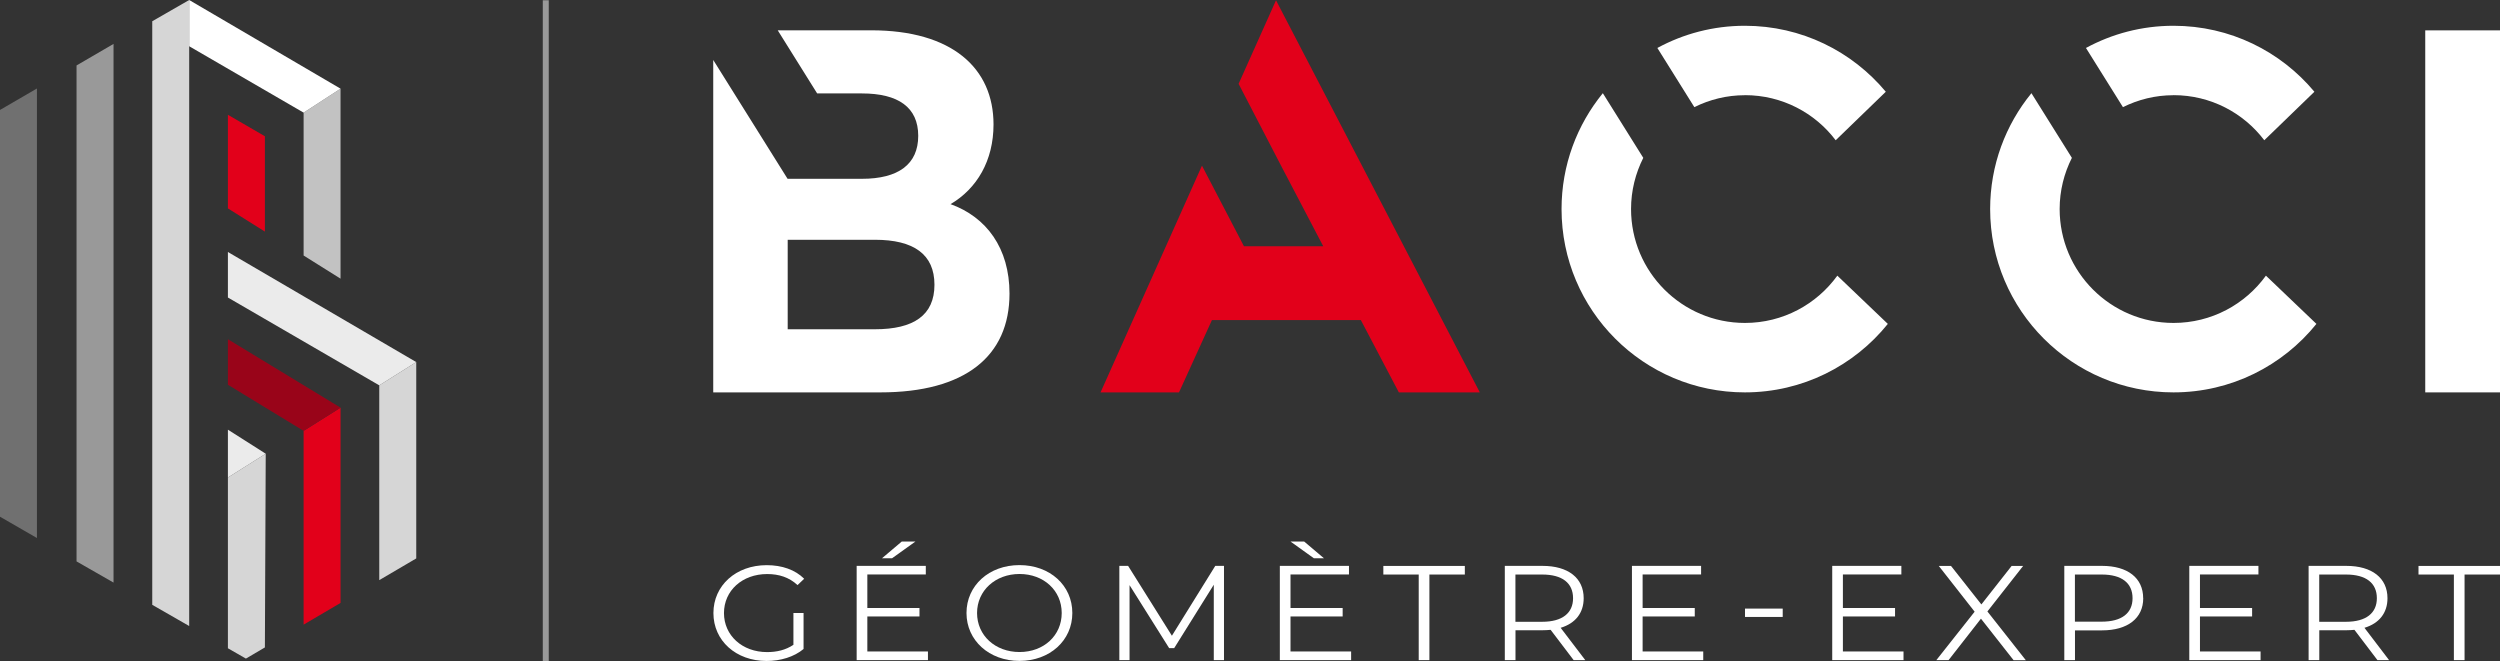 <?xml version="1.0" encoding="UTF-8"?><svg id="logos" xmlns="http://www.w3.org/2000/svg" viewBox="0 0 419.04 110.79"><rect x="0" y="0" width="419.04" height="110.79" fill="#333333" stroke="none"/><g id="BACCI_logo_horizontal_blanc"><path d="m132.98,102.75h1.71v6.03c-1.59,1.33-3.86,2.01-6.2,2.01-5.14,0-8.91-3.41-8.91-8.03s3.77-8.03,8.93-8.03c2.56,0,4.78.77,6.28,2.28l-1.11,1.06c-1.42-1.31-3.11-1.85-5.09-1.85-4.18,0-7.24,2.78-7.24,6.54s3.07,6.54,7.22,6.54c1.62,0,3.11-.34,4.42-1.22v-5.33Z" style="fill:#fff; stroke-width:0px;"/><path d="m155.54,109.21v1.44h-11.95v-15.8h11.59v1.44h-9.8v5.62h8.74v1.42h-8.74v5.87h10.16Zm-6.01-15.64h-1.69l3.31-2.8h2.29l-3.91,2.8Z" style="fill:#fff; stroke-width:0px;"/><path d="m162,102.75c0-4.6,3.77-8.03,8.88-8.03s8.86,3.41,8.86,8.03-3.79,8.03-8.86,8.03-8.88-3.43-8.88-8.03Zm15.96,0c0-3.77-3.02-6.54-7.07-6.54s-7.12,2.78-7.12,6.54,3.04,6.54,7.12,6.54,7.07-2.78,7.07-6.54Z" style="fill:#fff; stroke-width:0px;"/><path d="m205.16,94.85v15.8h-1.71v-12.64l-6.64,10.63h-.84l-6.64-10.56v12.57h-1.71v-15.8h1.47l7.34,11.71,7.27-11.71h1.47Z" style="fill:#fff; stroke-width:0px;"/><path d="m226.47,109.21v1.44h-11.95v-15.8h11.59v1.44h-9.8v5.62h8.74v1.42h-8.74v5.87h10.16Zm-6.25-15.64l-3.91-2.8h2.29l3.31,2.8h-1.69Z" style="fill:#fff; stroke-width:0px;"/><path d="m237.81,96.3h-5.94v-1.44h13.66v1.44h-5.94v14.35h-1.79v-14.35Z" style="fill:#fff; stroke-width:0px;"/><path d="m263.77,110.65l-3.86-5.08c-.43.04-.87.07-1.35.07h-4.54v5.01h-1.79v-15.8h6.32c4.3,0,6.9,2.03,6.9,5.42,0,2.48-1.4,4.22-3.86,4.96l4.13,5.42h-1.95Zm-.1-10.38c0-2.53-1.79-3.97-5.17-3.97h-4.49v7.92h4.49c3.38,0,5.17-1.47,5.17-3.95Z" style="fill:#fff; stroke-width:0px;"/><path d="m285.49,109.21v1.44h-11.95v-15.8h11.59v1.44h-9.8v5.62h8.74v1.42h-8.74v5.87h10.16Z" style="fill:#fff; stroke-width:0px;"/><path d="m292.49,102.01h6.32v1.4h-6.32v-1.4Z" style="fill:#fff; stroke-width:0px;"/><path d="m319.06,109.21v1.44h-11.95v-15.8h11.59v1.44h-9.8v5.62h8.74v1.42h-8.74v5.87h10.16Z" style="fill:#fff; stroke-width:0px;"/><path d="m337.5,110.65l-5.46-6.95-5.43,6.95h-2.05l6.42-8.12-6.01-7.67h2.05l5.09,6.45,5.07-6.45h1.93l-5.99,7.63,6.44,8.17h-2.08Z" style="fill:#fff; stroke-width:0px;"/><path d="m359.24,100.27c0,3.36-2.61,5.39-6.9,5.39h-4.54v4.99h-1.79v-15.8h6.32c4.3,0,6.9,2.03,6.9,5.42Zm-1.79,0c0-2.53-1.79-3.97-5.17-3.97h-4.49v7.9h4.49c3.38,0,5.17-1.44,5.17-3.93Z" style="fill:#fff; stroke-width:0px;"/><path d="m378.91,109.21v1.44h-11.95v-15.8h11.59v1.44h-9.8v5.62h8.74v1.42h-8.74v5.87h10.16Z" style="fill:#fff; stroke-width:0px;"/><path d="m398.5,110.65l-3.86-5.08c-.43.04-.87.07-1.35.07h-4.54v5.01h-1.79v-15.8h6.32c4.3,0,6.9,2.03,6.9,5.42,0,2.48-1.4,4.22-3.86,4.96l4.13,5.42h-1.96Zm-.1-10.38c0-2.53-1.79-3.97-5.17-3.97h-4.49v7.92h4.49c3.38,0,5.17-1.47,5.17-3.95Z" style="fill:#fff; stroke-width:0px;"/><path d="m411.32,96.3h-5.94v-1.44h13.66v1.44h-5.94v14.35h-1.79v-14.35Z" style="fill:#fff; stroke-width:0px;"/><path d="m406.51,5.09h12.53v60.68h-12.53V5.09Z" style="fill:#fff; stroke-width:0px;"/><path d="m159.34,34.21c4.41-2.6,7.19-7.28,7.19-13.35,0-9.45-6.96-15.78-20.5-15.78h-15.67l6.61,10.58h7.5c6.11,0,9.44,2.34,9.44,7.11s-3.33,7.2-9.44,7.2h-12.46s-12.46-19.92-12.46-19.92v55.72h28c14.24,0,21.66-6.07,21.66-16.56,0-7.63-3.87-12.83-9.9-15Zm-12.69,20.98h-14.62v-15h14.62c6.5,0,9.98,2.43,9.98,7.54s-3.48,7.46-9.98,7.46Z" style="fill:#fff; stroke-width:0px;"/><polygon points="201.47 27.77 184.47 65.77 197.62 65.77 203.14 53.65 228.1 53.65 234.47 65.77 248.04 65.77 213.88 .05 207.61 14.05 214.75 27.82 221.8 41.28 208.51 41.28 201.47 27.77" style="fill:#e2001a; stroke-width:0px;"/><path d="m292.48,15.95c6.21,0,11.73,2.96,15.21,7.56l8.4-8.13c-5.64-6.76-14.12-11.06-23.62-11.06-5.31,0-10.31,1.35-14.67,3.72l6.2,9.92c2.55-1.27,5.42-2,8.46-2Z" style="fill:#fff; stroke-width:0px;"/><path d="m307.97,46.2c-3.47,4.8-9.11,7.93-15.49,7.93-10.54,0-19.09-8.55-19.09-19.09,0-3.09.75-6,2.05-8.58l-6.78-10.84c-4.32,5.29-6.92,12.05-6.92,19.42,0,16.97,13.76,30.73,30.73,30.73,9.68,0,18.32-4.48,23.96-11.48l-8.47-8.09Z" style="fill:#fff; stroke-width:0px;"/><path d="m364.32,15.95c6.21,0,11.73,2.96,15.21,7.56l8.4-8.13c-5.64-6.76-14.12-11.06-23.62-11.06-5.31,0-10.31,1.35-14.67,3.72l6.2,9.92c2.55-1.27,5.42-2,8.46-2Z" style="fill:#fff; stroke-width:0px;"/><path d="m379.81,46.2c-3.47,4.8-9.11,7.93-15.49,7.93-10.54,0-19.09-8.55-19.09-19.09,0-3.09.75-6,2.05-8.58l-6.78-10.84c-4.32,5.29-6.92,12.05-6.92,19.42,0,16.97,13.76,30.73,30.73,30.73,9.68,0,18.32-4.48,23.96-11.48l-8.47-8.09Z" style="fill:#fff; stroke-width:0px;"/><line x1="91.48" y1=".05" x2="91.48" y2="110.79" style="fill:none; opacity:.5; stroke:#fff; stroke-miterlimit:10;"/><polygon points="38.2 34.93 38.2 19.24 44.4 22.84 44.4 38.82 38.2 34.93" style="fill:#e2001a; stroke-width:0px;"/><polyline points="38.2 80.04 38.2 108.66 41.22 110.39 44.4 108.52 44.54 76.05 38.2 80.04" style="fill:#fff; opacity:.8; stroke-width:0px;"/><polygon points="25.52 3.56 25.52 101.38 31.71 104.93 31.71 0 25.52 3.56" style="fill:#fff; opacity:.8; stroke-width:0px;"/><polygon points="12.83 10.97 12.83 94.1 19.03 97.65 19.03 7.36 12.83 10.97" style="fill:#fff; opacity:.5; stroke-width:0px;"/><polygon points="6.19 90.18 6.19 14.83 0 18.43 0 86.61 6.19 90.18" style="fill:#fff; opacity:.3; stroke-width:0px;"/><polygon points="50.89 18.88 50.89 42.83 57.08 46.71 57.08 14.86 50.89 18.88" style="fill:#fff; opacity:.7; stroke-width:0px;"/><polygon points="31.71 0 57.08 14.86 50.89 18.88 31.71 7.75 31.71 0" style="fill:#fff; stroke-width:0px;"/><polygon points="63.57 64.59 63.57 97.24 69.77 93.6 69.77 60.69 63.57 64.59" style="fill:#fff; opacity:.8; stroke-width:0px;"/><polygon points="50.89 72.22 50.89 104.7 57.08 101.06 57.08 68.33 50.89 72.22" style="fill:#e2001a; stroke-width:0px;"/><polygon points="38.2 56.86 38.2 64.49 50.89 72.22 57.08 68.33 38.2 56.86" style="fill:#990419; stroke-width:0px;"/><polygon points="38.2 42.24 38.2 49.87 63.57 64.59 69.77 60.69 38.2 42.24" style="fill:#fff; opacity:.9; stroke-width:0px;"/><polygon points="44.54 76.05 38.2 80.04 38.2 72.02 44.54 76.05" style="fill:#fff; opacity:.9; stroke-width:0px;"/></g></svg>